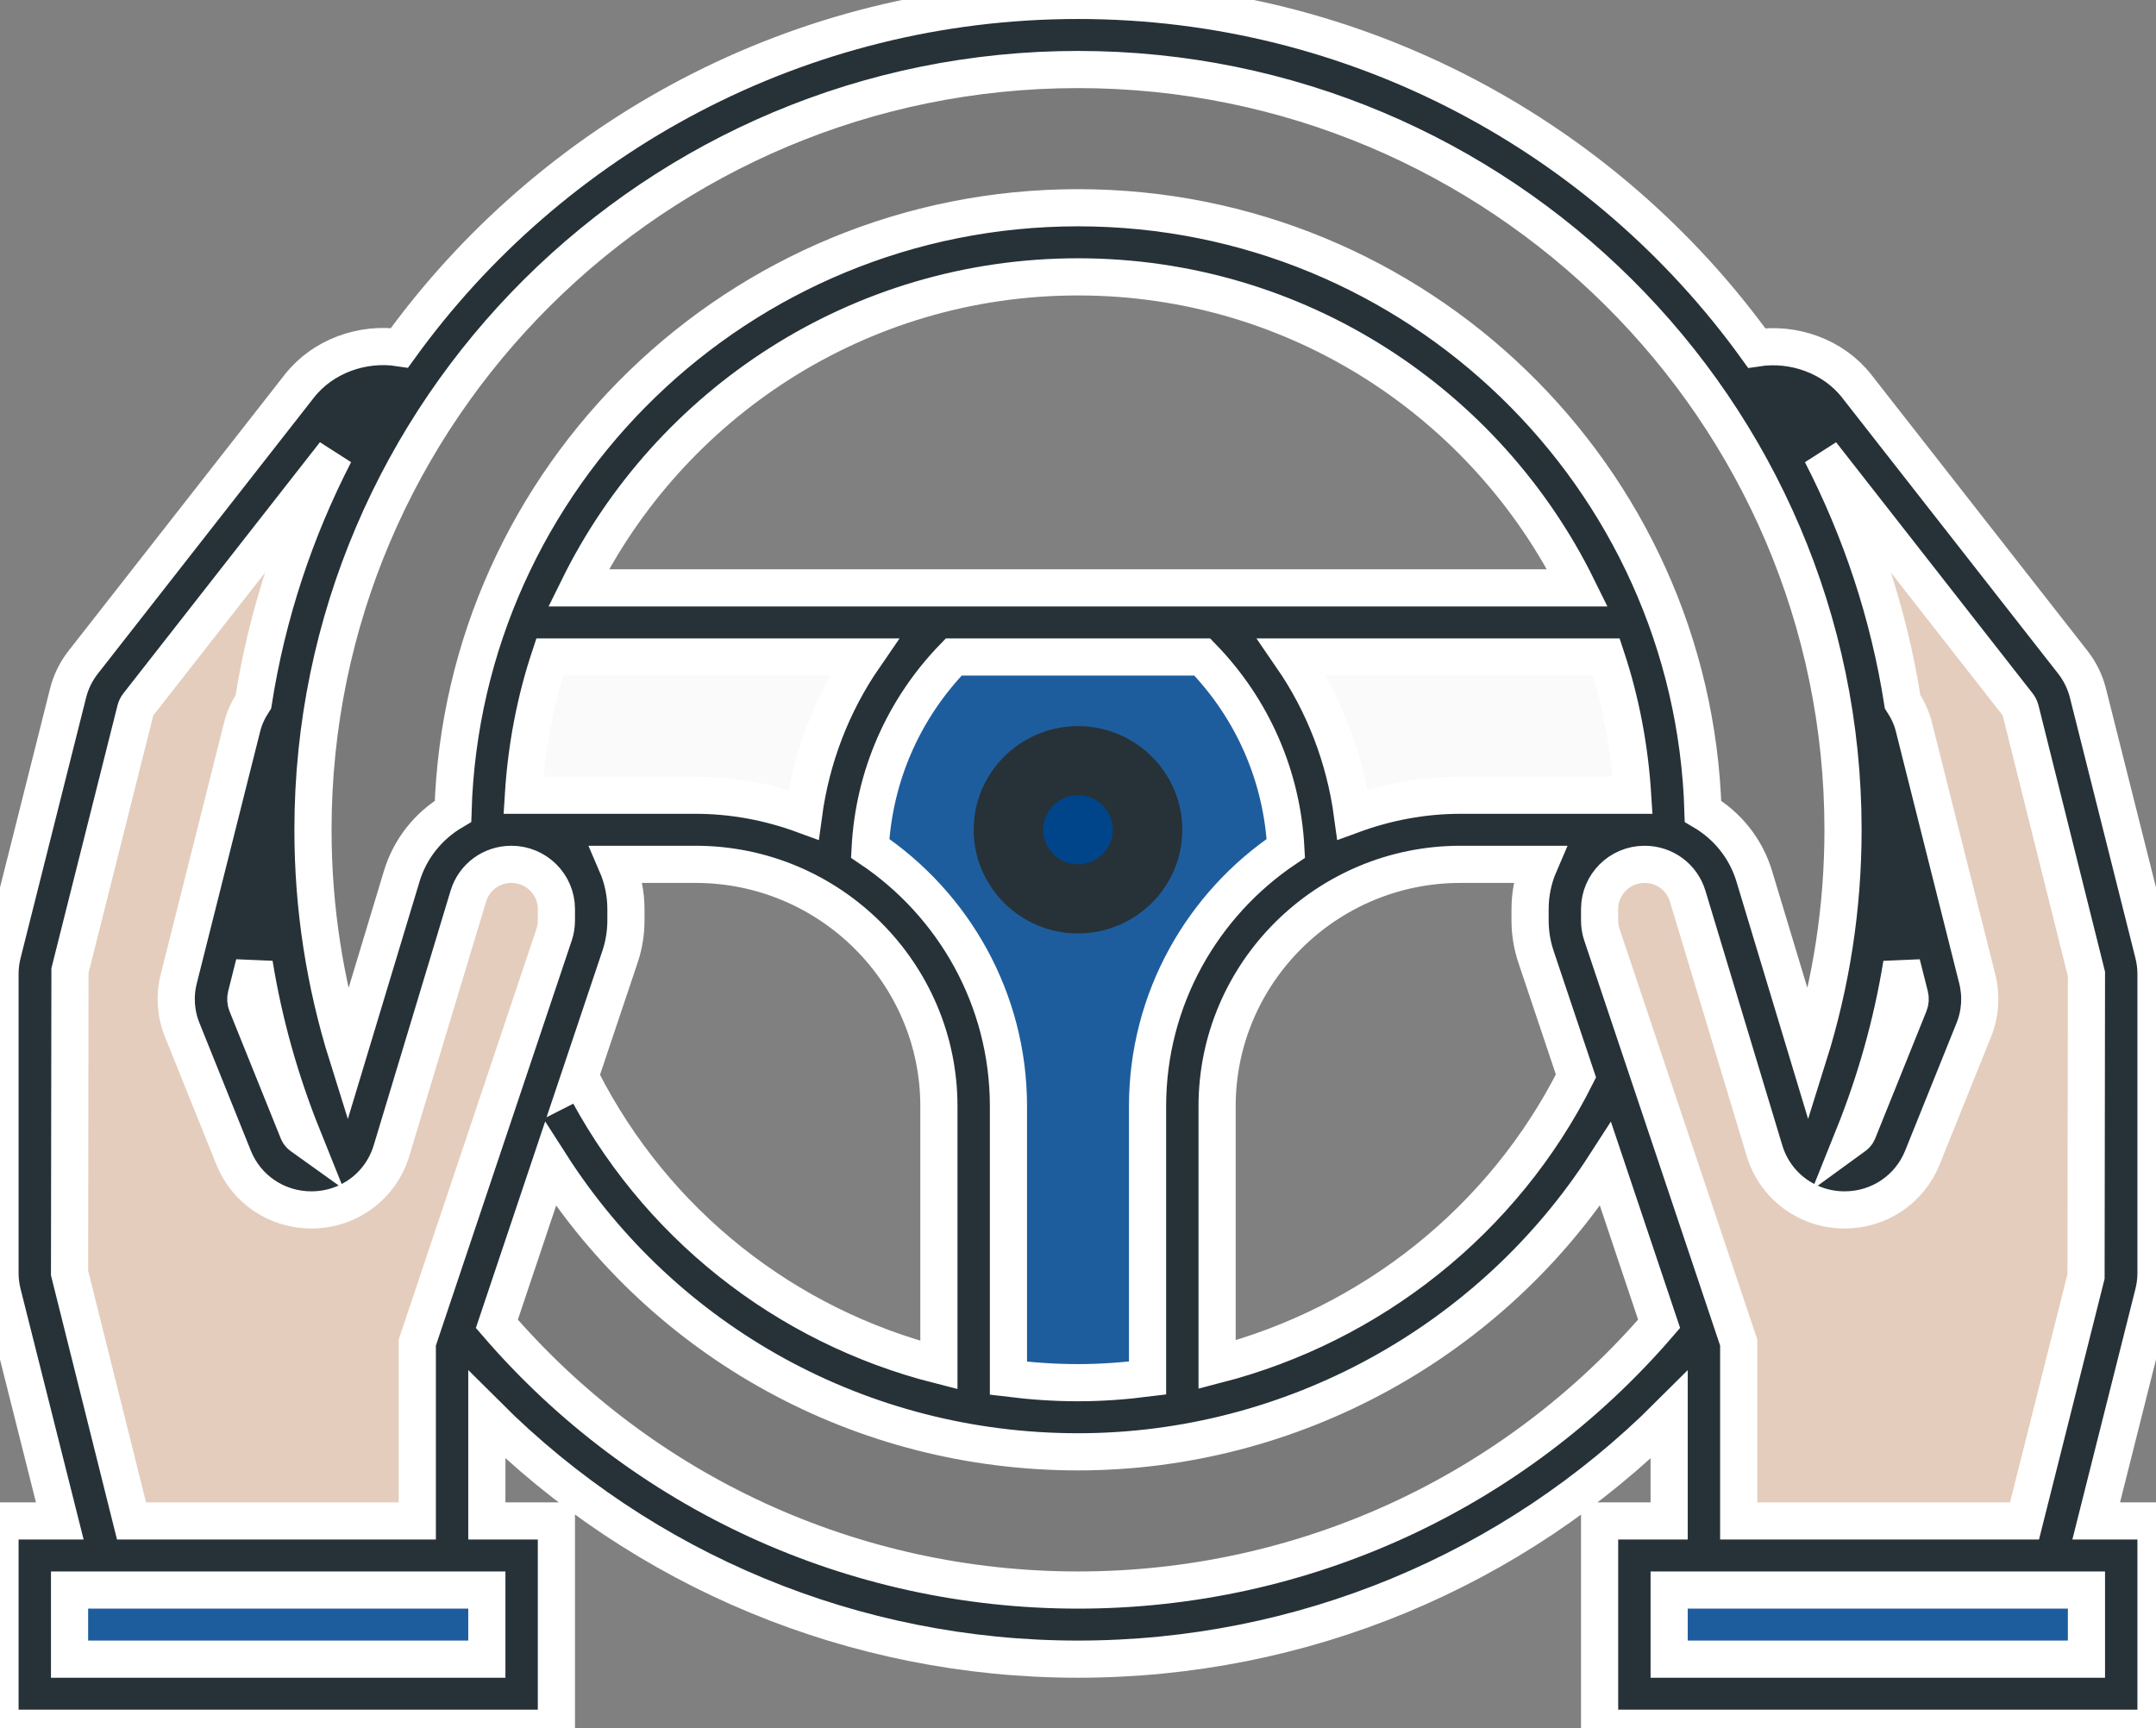 <svg width="116" height="93" viewBox="0 0 116 93" fill="none" xmlns="http://www.w3.org/2000/svg">
<rect x="0" y="0" width="116" height="93" fill="#808080" stroke="none"/>
<g clip-path="url(#clip0_2345_33147)">
<path d="M114.129 83.702V91.14H87.936V83.702H114.129ZM28.065 83.702V91.14H1.871V83.702H28.065Z" fill="#1E5D9D"/>
<path d="M87.767 33.494C83.24 21.537 71.62 13.039 58 13.039C44.38 13.039 32.76 21.537 28.233 33.494C26.904 36.971 26.194 40.728 26.194 44.651H27.522C25.614 44.651 23.948 45.879 23.405 47.682L19.27 61.387C19.177 61.722 19.009 62.019 18.785 62.28C16.334 56.906 14.968 50.937 14.968 44.651C14.968 42.625 15.117 40.634 15.398 38.682C16.296 32.155 18.71 26.093 22.227 20.867C29.953 9.412 43.088 1.881 58 1.881C72.912 1.881 86.046 9.412 93.773 20.867C97.29 26.093 99.704 32.155 100.602 38.682C100.883 40.634 101.032 42.625 101.032 44.651C101.032 50.937 99.666 56.906 97.216 62.28C96.991 62.019 96.823 61.722 96.73 61.387L92.595 47.682C92.395 47.022 92.037 46.42 91.551 45.927C91.066 45.435 90.467 45.067 89.806 44.855V44.651C89.806 40.728 89.096 36.971 87.767 33.494Z" fill="#7A7A7A"/>
<path d="M63.613 75.781C73.922 73.939 82.51 67.189 86.813 58.041L91.378 71.652C83.483 81.266 71.472 87.421 58 87.421C44.623 87.421 32.687 81.36 24.791 71.857L24.585 71.782L28.963 58.691L29.599 58.896C34.033 67.617 42.415 74.014 52.387 75.781C56.101 76.425 59.899 76.425 63.613 75.781V75.781Z" fill="#7A7A7A"/>
<path d="M98.413 21.927L110.05 36.785C110.275 37.064 110.425 37.399 110.518 37.752L114.054 51.773C114.111 51.978 114.129 52.201 114.129 52.406V68.51C114.129 68.714 114.111 68.937 114.054 69.142L110.387 83.702H91.677V72.545L91.378 71.652L86.813 58.041L84.418 50.881C84.269 50.453 84.194 49.988 84.194 49.542V48.91C84.194 46.753 85.821 44.949 87.936 44.688C88.104 44.669 88.291 44.651 88.478 44.651C88.946 44.651 89.394 44.726 89.807 44.856C90.467 45.067 91.066 45.435 91.551 45.927C92.037 46.42 92.395 47.022 92.595 47.682L96.73 61.387C96.823 61.722 96.991 62.019 97.216 62.28C97.703 62.874 98.451 63.247 99.254 63.247C100.322 63.247 101.295 62.596 101.687 61.611L104.456 54.73C104.662 54.228 104.699 53.67 104.569 53.131L101.145 39.556C101.07 39.233 100.93 38.929 100.733 38.663L100.602 38.682C99.704 32.154 97.29 26.093 93.773 20.867C94.278 20.626 94.84 20.477 95.438 20.477C96.617 20.477 97.703 21.016 98.413 21.927H98.413ZM31.807 49.542C31.807 49.988 31.732 50.453 31.582 50.881L28.963 58.691L24.585 71.782L24.323 72.545V83.702H5.613L1.946 69.142C1.889 68.937 1.871 68.714 1.871 68.51V52.406C1.871 52.201 1.889 51.978 1.946 51.773L5.482 37.752C5.576 37.399 5.726 37.064 5.95 36.785L17.587 21.927C17.938 21.475 18.389 21.109 18.905 20.858C19.421 20.606 19.988 20.476 20.562 20.477C21.161 20.477 21.722 20.626 22.227 20.867C18.71 26.093 16.296 32.154 15.398 38.682L15.268 38.663C15.07 38.929 14.93 39.233 14.856 39.556L11.431 53.131C11.301 53.67 11.338 54.228 11.544 54.73L14.313 61.611C14.706 62.596 15.679 63.247 16.746 63.247C17.55 63.247 18.298 62.874 18.785 62.28C19.009 62.019 19.177 61.722 19.271 61.387L23.405 47.682C23.948 45.879 25.614 44.651 27.522 44.651C29.88 44.651 31.807 46.566 31.807 48.91V49.542Z" fill="#E4CDBD"/>
<path d="M87.767 33.494C89.096 36.971 89.806 40.728 89.806 44.651V44.856C89.377 44.72 88.929 44.651 88.478 44.651C88.291 44.651 88.103 44.669 87.935 44.688V44.651H78.58C75.867 44.651 73.342 45.377 71.152 46.622L71.097 46.511C71.097 41.75 69.188 37.176 65.802 33.81L65.484 33.494H87.767ZM50.516 33.494L50.198 33.81C46.809 37.179 44.905 41.747 44.903 46.511L44.847 46.622C42.657 45.377 40.133 44.651 37.419 44.651H26.193C26.193 40.728 26.904 36.971 28.233 33.494H50.516Z" fill="#FAFAFA"/>
<path d="M71.097 46.511L71.153 46.622C66.644 49.17 63.613 54.004 63.613 59.528V75.781C61.798 76.097 59.908 76.264 58 76.264C56.092 76.264 54.203 76.097 52.387 75.781V59.528C52.387 54.004 49.356 49.17 44.848 46.622L44.903 46.511C44.903 41.75 46.812 37.176 50.198 33.81L50.516 33.494H65.484L65.802 33.81C69.191 37.179 71.095 41.747 71.097 46.511Z" fill="#1E5D9D"/>
<path d="M61.742 44.651C61.742 46.705 60.067 48.37 58 48.37C55.934 48.37 54.258 46.705 54.258 44.651C54.258 42.597 55.934 40.932 58 40.932C60.067 40.932 61.742 42.597 61.742 44.651Z" fill="#00458A"/>
<mask id="path-8-outside-1_2345_33147" maskUnits="userSpaceOnUse" x="-1" y="-0.978" width="118" height="95" fill="black">
<rect fill="white" x="-1" y="-0.978" width="118" height="95"/>
<path d="M116 68.504V52.411C116 52.047 115.955 51.68 115.866 51.327L112.337 37.293C112.185 36.69 111.907 36.125 111.523 35.634L99.898 20.78C98.631 19.164 96.499 18.419 94.514 18.724C86.361 7.414 73.035 0.022 58 0.022C42.968 0.022 29.648 7.41 21.493 18.714C19.506 18.41 17.37 19.16 16.102 20.78L4.481 35.631C4.093 36.123 3.815 36.69 3.663 37.297L0.134 51.327C0.045 51.682 -0 52.046 4.32609e-07 52.411V68.504C4.32609e-07 68.868 0.045 69.235 0.134 69.588L3.217 81.843H4.32609e-07V93H29.936V81.843H26.194V76.136C34.595 84.527 45.964 89.281 58 89.281C70.049 89.281 81.405 84.536 89.806 76.141V81.843H86.064V93H116V81.843H112.783L115.866 69.588C115.955 69.235 116 68.868 116 68.504ZM58 3.741C80.697 3.741 99.161 22.093 99.161 44.651C99.161 48.828 98.529 52.9 97.301 56.813L94.387 47.157C93.928 45.635 92.922 44.419 91.627 43.656C91.092 25.664 76.233 11.179 58 11.179C39.767 11.179 24.908 25.664 24.373 43.656C23.078 44.419 22.072 45.635 21.613 47.157L18.698 56.813C17.471 52.899 16.839 48.83 16.839 44.651C16.839 22.093 35.303 3.741 58 3.741ZM102.752 53.579C102.791 53.734 102.78 53.897 102.72 54.045L99.956 60.91C99.908 61.031 99.813 61.107 99.715 61.178C100.927 58.163 101.801 55.051 102.319 51.864L102.752 53.579ZM82.639 51.476L84.792 57.899C80.891 65.674 73.763 71.29 65.484 73.432V59.528C65.484 52.352 71.359 46.511 78.581 46.511H82.82C82.492 47.271 82.323 48.09 82.323 48.917V49.538C82.323 50.196 82.43 50.849 82.639 51.476ZM33.18 46.511H37.419C44.641 46.511 50.516 52.352 50.516 59.528V73.457C42.273 71.36 35.236 65.859 31.267 58.055L31.131 58.124L33.361 51.476C33.57 50.851 33.677 50.197 33.677 49.538V48.917C33.677 48.09 33.508 47.271 33.18 46.511ZM72.768 43.841C72.354 40.782 71.248 37.888 69.503 35.354H86.418C87.202 37.717 87.679 40.211 87.842 42.792H78.581C76.536 42.792 74.582 43.175 72.768 43.841ZM31.123 31.634C35.993 21.744 46.194 14.898 58 14.898C69.806 14.898 80.007 21.744 84.877 31.634H31.123ZM29.582 35.354H46.497C44.752 37.888 43.646 40.782 43.233 43.841C41.418 43.175 39.464 42.792 37.419 42.792H28.16C28.321 40.211 28.798 37.717 29.582 35.354ZM46.817 45.649C47.023 41.777 48.593 38.161 51.313 35.354H64.687C67.407 38.159 68.977 41.775 69.183 45.649C64.698 48.656 61.742 53.756 61.742 59.528V74.154C60.509 74.31 59.261 74.404 58 74.404C56.736 74.404 55.49 74.315 54.258 74.163V59.528C54.258 53.756 51.302 48.656 46.817 45.649ZM13.679 51.862C14.198 55.051 15.073 58.163 16.285 61.178C16.187 61.108 16.091 61.032 16.042 60.911L13.278 54.048C13.218 53.899 13.207 53.734 13.247 53.578L13.679 51.862ZM26.194 89.281H3.742V85.562H26.194V89.281ZM7.076 81.843L3.742 68.504L3.765 52.228L7.291 38.205C7.318 38.099 7.364 38.003 7.432 37.919L18.001 24.412C15.879 28.536 14.377 33.024 13.634 37.761C13.365 38.175 13.152 38.621 13.031 39.105L9.617 52.679C9.385 53.592 9.451 54.554 9.806 55.427L12.569 62.294C13.256 64.001 14.898 65.107 16.751 65.107C18.754 65.107 20.489 63.825 21.065 61.916L25.198 48.225C25.506 47.199 26.438 46.511 27.516 46.511C28.85 46.511 29.936 47.59 29.936 48.917V49.538C29.936 49.797 29.894 50.054 29.812 50.299L22.452 72.243V81.843H7.076ZM58 85.562C45.923 85.562 34.575 80.343 26.733 71.237L29.616 62.644C35.771 72.263 46.357 78.124 58 78.124C69.538 78.124 80.252 72.164 86.384 62.644L89.266 71.236C81.421 80.346 70.09 85.562 58 85.562ZM112.258 89.281H89.806V85.562H112.258V89.281ZM93.548 81.843V72.243L86.188 50.299C86.106 50.054 86.064 49.797 86.064 49.538V48.917C86.064 47.59 87.15 46.511 88.484 46.511C89.562 46.511 90.493 47.199 90.802 48.225L94.935 61.916C95.511 63.825 97.246 65.107 99.249 65.107C101.102 65.107 102.744 64.001 103.431 62.291L106.196 55.424C106.549 54.551 106.614 53.589 106.383 52.677L102.969 39.099C102.847 38.617 102.635 38.173 102.366 37.76C101.625 33.024 100.121 28.536 98.001 24.414L108.57 37.921C108.634 38.001 108.681 38.099 108.707 38.196L112.258 52.411L112.235 68.688L108.926 81.843H93.548Z"/>
</mask>
<path d="M116 68.504V52.411C116 52.047 115.955 51.68 115.866 51.327L112.337 37.293C112.185 36.69 111.907 36.125 111.523 35.634L99.898 20.78C98.631 19.164 96.499 18.419 94.514 18.724C86.361 7.414 73.035 0.022 58 0.022C42.968 0.022 29.648 7.41 21.493 18.714C19.506 18.41 17.37 19.16 16.102 20.78L4.481 35.631C4.093 36.123 3.815 36.69 3.663 37.297L0.134 51.327C0.045 51.682 -0 52.046 4.32609e-07 52.411V68.504C4.32609e-07 68.868 0.045 69.235 0.134 69.588L3.217 81.843H4.32609e-07V93H29.936V81.843H26.194V76.136C34.595 84.527 45.964 89.281 58 89.281C70.049 89.281 81.405 84.536 89.806 76.141V81.843H86.064V93H116V81.843H112.783L115.866 69.588C115.955 69.235 116 68.868 116 68.504ZM58 3.741C80.697 3.741 99.161 22.093 99.161 44.651C99.161 48.828 98.529 52.9 97.301 56.813L94.387 47.157C93.928 45.635 92.922 44.419 91.627 43.656C91.092 25.664 76.233 11.179 58 11.179C39.767 11.179 24.908 25.664 24.373 43.656C23.078 44.419 22.072 45.635 21.613 47.157L18.698 56.813C17.471 52.899 16.839 48.83 16.839 44.651C16.839 22.093 35.303 3.741 58 3.741ZM102.752 53.579C102.791 53.734 102.78 53.897 102.72 54.045L99.956 60.91C99.908 61.031 99.813 61.107 99.715 61.178C100.927 58.163 101.801 55.051 102.319 51.864L102.752 53.579ZM82.639 51.476L84.792 57.899C80.891 65.674 73.763 71.29 65.484 73.432V59.528C65.484 52.352 71.359 46.511 78.581 46.511H82.82C82.492 47.271 82.323 48.09 82.323 48.917V49.538C82.323 50.196 82.43 50.849 82.639 51.476ZM33.18 46.511H37.419C44.641 46.511 50.516 52.352 50.516 59.528V73.457C42.273 71.36 35.236 65.859 31.267 58.055L31.131 58.124L33.361 51.476C33.57 50.851 33.677 50.197 33.677 49.538V48.917C33.677 48.09 33.508 47.271 33.18 46.511ZM72.768 43.841C72.354 40.782 71.248 37.888 69.503 35.354H86.418C87.202 37.717 87.679 40.211 87.842 42.792H78.581C76.536 42.792 74.582 43.175 72.768 43.841ZM31.123 31.634C35.993 21.744 46.194 14.898 58 14.898C69.806 14.898 80.007 21.744 84.877 31.634H31.123ZM29.582 35.354H46.497C44.752 37.888 43.646 40.782 43.233 43.841C41.418 43.175 39.464 42.792 37.419 42.792H28.16C28.321 40.211 28.798 37.717 29.582 35.354ZM46.817 45.649C47.023 41.777 48.593 38.161 51.313 35.354H64.687C67.407 38.159 68.977 41.775 69.183 45.649C64.698 48.656 61.742 53.756 61.742 59.528V74.154C60.509 74.31 59.261 74.404 58 74.404C56.736 74.404 55.49 74.315 54.258 74.163V59.528C54.258 53.756 51.302 48.656 46.817 45.649ZM13.679 51.862C14.198 55.051 15.073 58.163 16.285 61.178C16.187 61.108 16.091 61.032 16.042 60.911L13.278 54.048C13.218 53.899 13.207 53.734 13.247 53.578L13.679 51.862ZM26.194 89.281H3.742V85.562H26.194V89.281ZM7.076 81.843L3.742 68.504L3.765 52.228L7.291 38.205C7.318 38.099 7.364 38.003 7.432 37.919L18.001 24.412C15.879 28.536 14.377 33.024 13.634 37.761C13.365 38.175 13.152 38.621 13.031 39.105L9.617 52.679C9.385 53.592 9.451 54.554 9.806 55.427L12.569 62.294C13.256 64.001 14.898 65.107 16.751 65.107C18.754 65.107 20.489 63.825 21.065 61.916L25.198 48.225C25.506 47.199 26.438 46.511 27.516 46.511C28.85 46.511 29.936 47.59 29.936 48.917V49.538C29.936 49.797 29.894 50.054 29.812 50.299L22.452 72.243V81.843H7.076ZM58 85.562C45.923 85.562 34.575 80.343 26.733 71.237L29.616 62.644C35.771 72.263 46.357 78.124 58 78.124C69.538 78.124 80.252 72.164 86.384 62.644L89.266 71.236C81.421 80.346 70.09 85.562 58 85.562ZM112.258 89.281H89.806V85.562H112.258V89.281ZM93.548 81.843V72.243L86.188 50.299C86.106 50.054 86.064 49.797 86.064 49.538V48.917C86.064 47.59 87.15 46.511 88.484 46.511C89.562 46.511 90.493 47.199 90.802 48.225L94.935 61.916C95.511 63.825 97.246 65.107 99.249 65.107C101.102 65.107 102.744 64.001 103.431 62.291L106.196 55.424C106.549 54.551 106.614 53.589 106.383 52.677L102.969 39.099C102.847 38.617 102.635 38.173 102.366 37.76C101.625 33.024 100.121 28.536 98.001 24.414L108.57 37.921C108.634 38.001 108.681 38.099 108.707 38.196L112.258 52.411L112.235 68.688L108.926 81.843H93.548Z" fill="#263238"/>
<path d="M116 68.504V52.411C116 52.047 115.955 51.68 115.866 51.327L112.337 37.293C112.185 36.69 111.907 36.125 111.523 35.634L99.898 20.78C98.631 19.164 96.499 18.419 94.514 18.724C86.361 7.414 73.035 0.022 58 0.022C42.968 0.022 29.648 7.41 21.493 18.714C19.506 18.41 17.37 19.16 16.102 20.78L4.481 35.631C4.093 36.123 3.815 36.69 3.663 37.297L0.134 51.327C0.045 51.682 -0 52.046 4.32609e-07 52.411V68.504C4.32609e-07 68.868 0.045 69.235 0.134 69.588L3.217 81.843H4.32609e-07V93H29.936V81.843H26.194V76.136C34.595 84.527 45.964 89.281 58 89.281C70.049 89.281 81.405 84.536 89.806 76.141V81.843H86.064V93H116V81.843H112.783L115.866 69.588C115.955 69.235 116 68.868 116 68.504ZM58 3.741C80.697 3.741 99.161 22.093 99.161 44.651C99.161 48.828 98.529 52.9 97.301 56.813L94.387 47.157C93.928 45.635 92.922 44.419 91.627 43.656C91.092 25.664 76.233 11.179 58 11.179C39.767 11.179 24.908 25.664 24.373 43.656C23.078 44.419 22.072 45.635 21.613 47.157L18.698 56.813C17.471 52.899 16.839 48.83 16.839 44.651C16.839 22.093 35.303 3.741 58 3.741ZM102.752 53.579C102.791 53.734 102.78 53.897 102.72 54.045L99.956 60.91C99.908 61.031 99.813 61.107 99.715 61.178C100.927 58.163 101.801 55.051 102.319 51.864L102.752 53.579ZM82.639 51.476L84.792 57.899C80.891 65.674 73.763 71.29 65.484 73.432V59.528C65.484 52.352 71.359 46.511 78.581 46.511H82.82C82.492 47.271 82.323 48.09 82.323 48.917V49.538C82.323 50.196 82.43 50.849 82.639 51.476ZM33.18 46.511H37.419C44.641 46.511 50.516 52.352 50.516 59.528V73.457C42.273 71.36 35.236 65.859 31.267 58.055L31.131 58.124L33.361 51.476C33.57 50.851 33.677 50.197 33.677 49.538V48.917C33.677 48.09 33.508 47.271 33.18 46.511ZM72.768 43.841C72.354 40.782 71.248 37.888 69.503 35.354H86.418C87.202 37.717 87.679 40.211 87.842 42.792H78.581C76.536 42.792 74.582 43.175 72.768 43.841ZM31.123 31.634C35.993 21.744 46.194 14.898 58 14.898C69.806 14.898 80.007 21.744 84.877 31.634H31.123ZM29.582 35.354H46.497C44.752 37.888 43.646 40.782 43.233 43.841C41.418 43.175 39.464 42.792 37.419 42.792H28.16C28.321 40.211 28.798 37.717 29.582 35.354ZM46.817 45.649C47.023 41.777 48.593 38.161 51.313 35.354H64.687C67.407 38.159 68.977 41.775 69.183 45.649C64.698 48.656 61.742 53.756 61.742 59.528V74.154C60.509 74.31 59.261 74.404 58 74.404C56.736 74.404 55.49 74.315 54.258 74.163V59.528C54.258 53.756 51.302 48.656 46.817 45.649ZM13.679 51.862C14.198 55.051 15.073 58.163 16.285 61.178C16.187 61.108 16.091 61.032 16.042 60.911L13.278 54.048C13.218 53.899 13.207 53.734 13.247 53.578L13.679 51.862ZM26.194 89.281H3.742V85.562H26.194V89.281ZM7.076 81.843L3.742 68.504L3.765 52.228L7.291 38.205C7.318 38.099 7.364 38.003 7.432 37.919L18.001 24.412C15.879 28.536 14.377 33.024 13.634 37.761C13.365 38.175 13.152 38.621 13.031 39.105L9.617 52.679C9.385 53.592 9.451 54.554 9.806 55.427L12.569 62.294C13.256 64.001 14.898 65.107 16.751 65.107C18.754 65.107 20.489 63.825 21.065 61.916L25.198 48.225C25.506 47.199 26.438 46.511 27.516 46.511C28.85 46.511 29.936 47.59 29.936 48.917V49.538C29.936 49.797 29.894 50.054 29.812 50.299L22.452 72.243V81.843H7.076ZM58 85.562C45.923 85.562 34.575 80.343 26.733 71.237L29.616 62.644C35.771 72.263 46.357 78.124 58 78.124C69.538 78.124 80.252 72.164 86.384 62.644L89.266 71.236C81.421 80.346 70.09 85.562 58 85.562ZM112.258 89.281H89.806V85.562H112.258V89.281ZM93.548 81.843V72.243L86.188 50.299C86.106 50.054 86.064 49.797 86.064 49.538V48.917C86.064 47.59 87.15 46.511 88.484 46.511C89.562 46.511 90.493 47.199 90.802 48.225L94.935 61.916C95.511 63.825 97.246 65.107 99.249 65.107C101.102 65.107 102.744 64.001 103.431 62.291L106.196 55.424C106.549 54.551 106.614 53.589 106.383 52.677L102.969 39.099C102.847 38.617 102.635 38.173 102.366 37.76C101.625 33.024 100.121 28.536 98.001 24.414L108.57 37.921C108.634 38.001 108.681 38.099 108.707 38.196L112.258 52.411L112.235 68.688L108.926 81.843H93.548Z" stroke="white" stroke-width="2" mask="url(#path-8-outside-1_2345_33147)"/>
<path d="M63.613 44.651C63.613 41.576 61.094 39.073 58 39.073C54.906 39.073 52.387 41.576 52.387 44.651C52.387 47.727 54.906 50.23 58 50.23C61.094 50.23 63.613 47.727 63.613 44.651ZM56.129 44.651C56.129 43.625 56.97 42.792 58 42.792C59.031 42.792 59.871 43.625 59.871 44.651C59.871 45.677 59.031 46.511 58 46.511C56.97 46.511 56.129 45.677 56.129 44.651Z" fill="#263238"/>
</g>
<defs>
<clipPath id="clip0_2345_33147">
<rect width="116" height="93" fill="white"/>
</clipPath>
</defs>
</svg>
